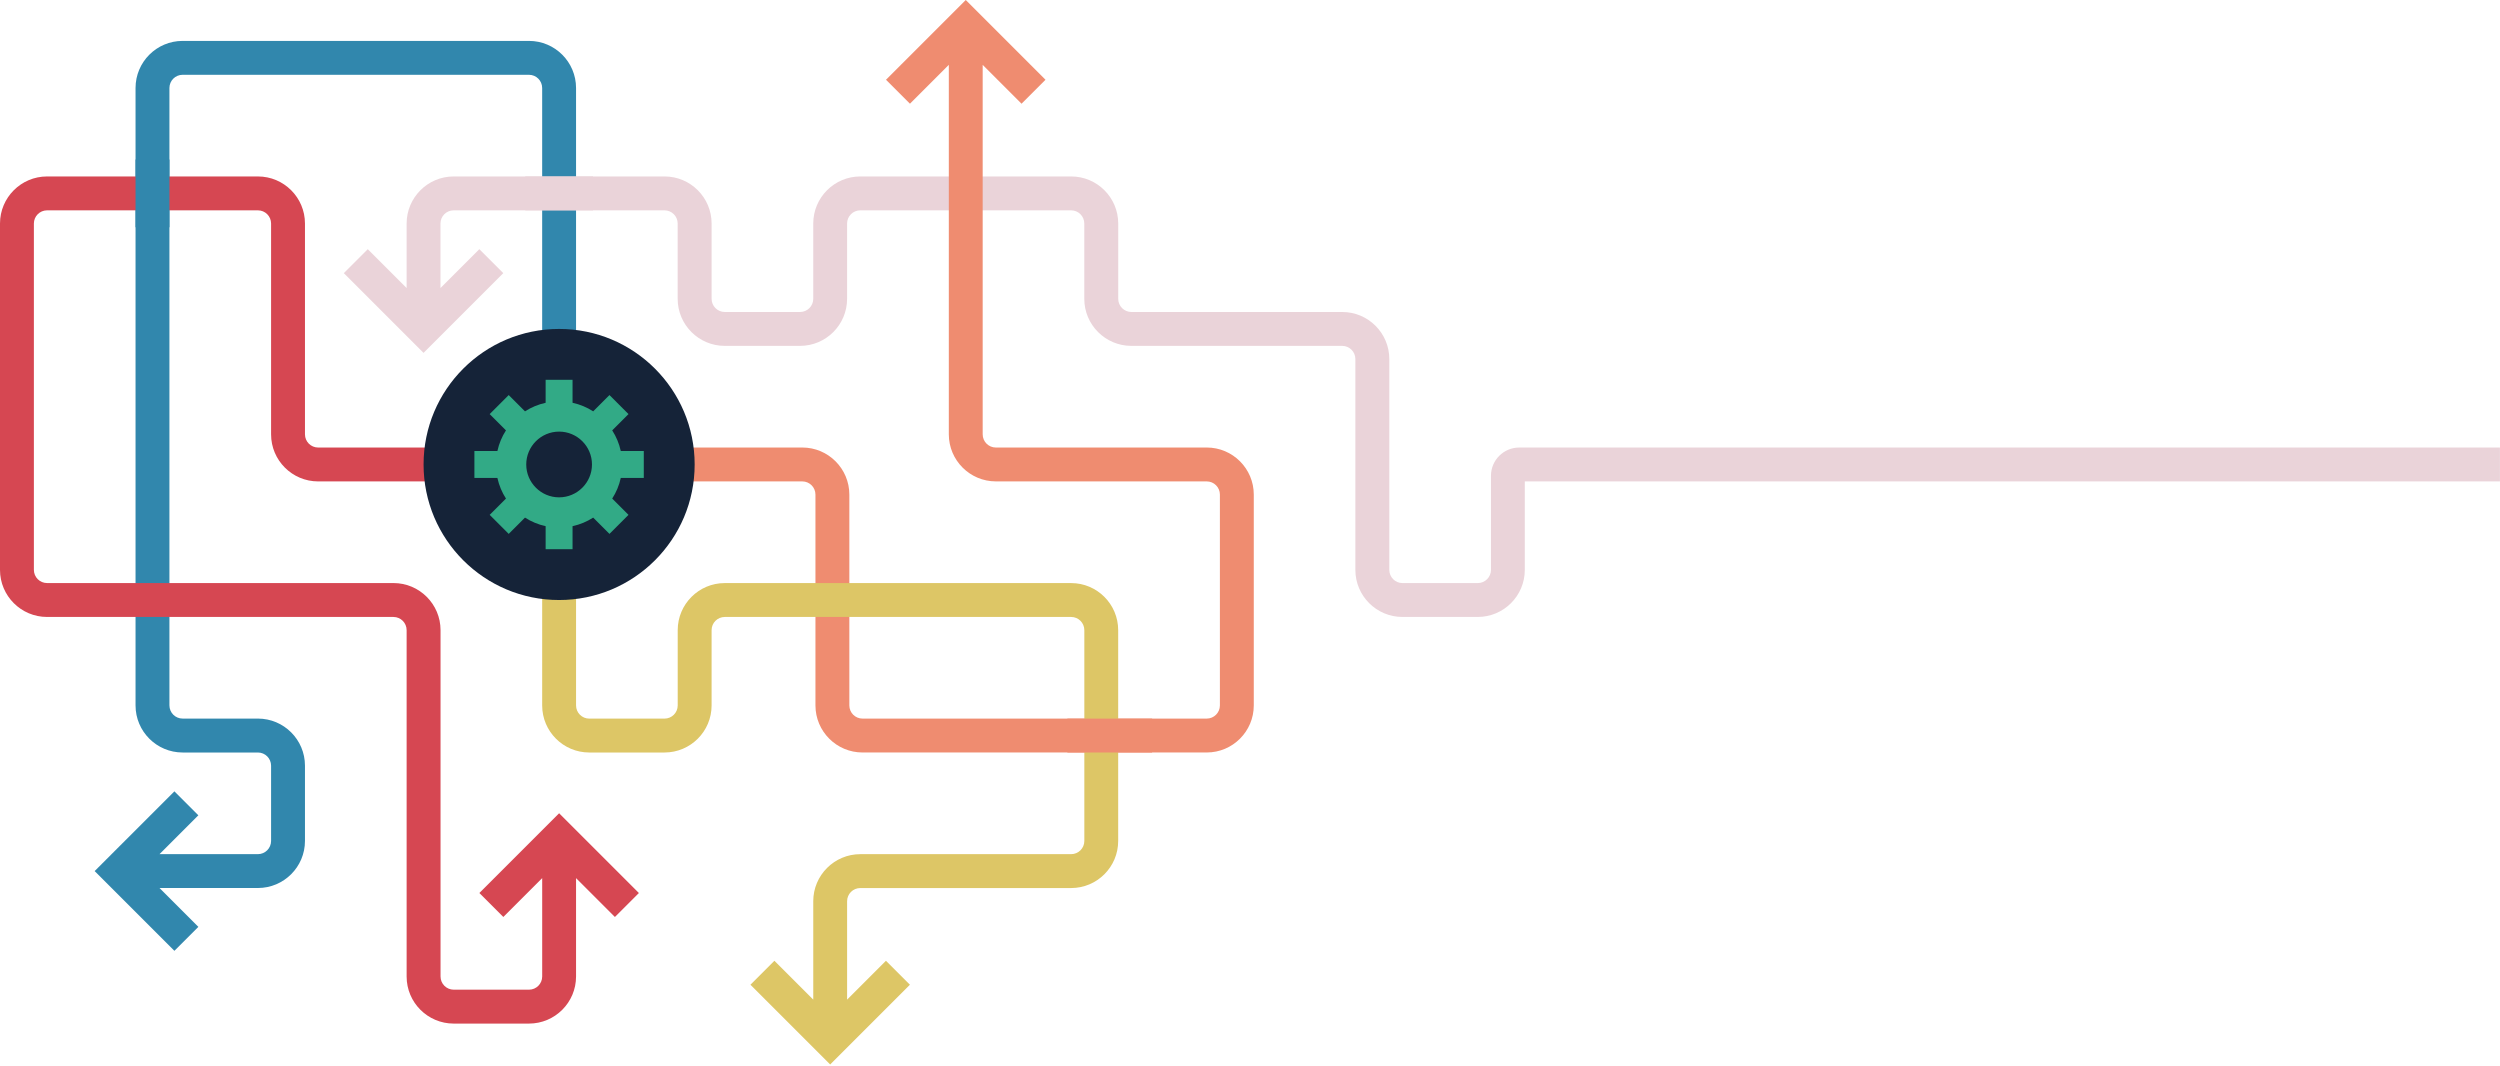 <svg xmlns='http://www.w3.org/2000/svg' width='1328' height='566'><g clip-path='url(#a)'><path fill='#3187AD' d='M281 21.73H97c-13.79 0-25 11.21-25 25v328c0 13.79 11.21 25 25 25h40c3.86 0 7 3.14 7 7v40c0 3.86-3.14 7-7 7H84.73l20.64-20.64-12.73-12.73-42.36 42.36 42.36 42.36 12.73-12.73-20.64-20.64H137c13.79 0 25-11.21 25-25v-40c0-13.79-11.21-25-25-25H97c-3.86 0-7-3.14-7-7V46.73c0-3.86 3.14-7 7-7h184c3.86 0 7 3.14 7 7v200h18v-200c0-13.79-11.21-25-25-25Z'/><path fill='#EAD3D9' d='M807 237.73c-8.27 0-15 6.73-15 15v50c0 3.86-3.14 7-7 7h-40c-3.86 0-7-3.14-7-7v-112c0-13.79-11.21-25-25-25H601c-3.86 0-7-3.14-7-7v-40c0-13.79-11.21-25-25-25H457c-13.79 0-25 11.21-25 25v40c0 3.86-3.14 7-7 7h-40c-3.86 0-7-3.14-7-7v-40c0-13.79-11.21-25-25-25H241c-13.79 0-25 11.21-25 25V153l-20.64-20.64-12.73 12.73 42.36 42.36 42.36-42.36-12.73-12.73L233.98 153v-34.27c0-3.86 3.14-7 7-7h112c3.86 0 7 3.14 7 7v40c0 13.79 11.21 25 25 25h40c13.79 0 25-11.21 25-25v-40c0-3.86 3.14-7 7-7h112c3.86 0 7 3.14 7 7v40c0 13.79 11.21 25 25 25h112c3.86 0 7 3.14 7 7v112c0 13.79 11.21 25 25 25h40c13.79 0 25-11.21 25-25v-47h517.99v-18H806.98h.02Z'/><path fill='#D64752' d='M339.36 474.36 297 432l-42.36 42.36 12.73 12.73 20.64-20.64v52.27c0 3.86-3.14 7-7 7h-40c-3.86 0-7-3.14-7-7v-184c0-13.79-11.21-25-25-25H25c-3.86 0-7-3.14-7-7V118.73c0-3.86 3.14-7 7-7h112c3.86 0 7 3.14 7 7v112c0 13.79 11.21 25 25 25h128v-18H169c-3.86 0-7-3.14-7-7v-112c0-13.79-11.21-25-25-25H25c-13.79 0-25 11.21-25 25v184c0 13.79 11.21 25 25 25h184c3.86 0 7 3.14 7 7v184c0 13.79 11.21 25 25 25h40c13.79 0 25-11.21 25-25v-52.27l20.64 20.64 12.73-12.73-.01-.01Z'/><path fill='#EF8C70' d='M641 237.73H529c-3.86 0-7-3.14-7-7V34.46l20.64 20.64 12.73-12.73L513 0l-42.36 42.36 12.73 12.73 20.64-20.64v196.27c0 13.79 11.21 25 25 25h112c3.86 0 7 3.14 7 7v112c0 3.86-3.14 7-7 7H458.17c-3.86 0-7-3.14-7-7v-112c0-13.79-11.21-25-25-25H297.01v18h129.16c3.86 0 7 3.14 7 7v112c0 13.79 11.21 25 25 25h182.84c13.79 0 25-11.21 25-25v-112c0-13.79-11.21-25-25-25l-.01.01Z'/><path fill='#DDC666' d='M569 309.73H385c-13.79 0-25 11.21-25 25v40c0 3.86-3.14 7-7 7h-40c-3.86 0-7-3.14-7-7v-128h-18v128c0 13.79 11.21 25 25 25h40c13.79 0 25-11.21 25-25v-40c0-3.86 3.14-7 7-7h184c3.86 0 7 3.14 7 7v112c0 3.86-3.14 7-7 7H457c-13.79 0-25 11.21-25 25V531l-20.64-20.64-12.73 12.73 42.36 42.36 42.36-42.36-12.73-12.73L449.98 531v-52.27c0-3.86 3.14-7 7-7h112c13.79 0 25-11.21 25-25v-112c0-13.79-11.21-25-25-25h.02Z'/><path fill='#152338' d='M297 318.73c39.765 0 72-32.236 72-72 0-39.765-32.235-72-72-72s-72 32.235-72 72c0 39.764 32.235 72 72 72Z'/><path fill='#3187AD' d='M90 84.73H72v36h18v-36Z'/><path fill='#EF8C70' d='M612 381.73h-45v18h45v-18Z'/><path fill='#EAD3D9' d='M315 93.73h-36v18h36v-18Z'/><path fill='#32AA86' d='M264.22 253.88c.86 3.96 2.43 7.66 4.55 10.96l-8.65 8.65 10.11 10.11 8.65-8.65c3.3 2.13 7 3.69 10.96 4.55v12.22h14.3V279.5c3.96-.86 7.66-2.43 10.96-4.55l8.65 8.65 10.11-10.11-8.65-8.65c2.13-3.3 3.69-7 4.55-10.96h12.22v-14.3h-12.22c-.86-3.96-2.43-7.66-4.55-10.96l8.65-8.65-10.11-10.11-8.65 8.65c-3.3-2.13-7-3.69-10.96-4.55v-12.22h-14.3v12.22c-3.96.86-7.66 2.43-10.96 4.55l-8.65-8.65-10.11 10.11 8.65 8.65c-2.13 3.3-3.69 7-4.55 10.96H252v14.3h12.22Zm15.32-7.15c0-9.63 7.83-17.46 17.46-17.46s17.46 7.83 17.46 17.46-7.83 17.46-17.46 17.46-17.46-7.83-17.46-17.46Z'/></g><defs><clipPath id='a'><path fill='#fff' d='M0 0h1327.99v565.46H0z'/></clipPath></defs></svg>